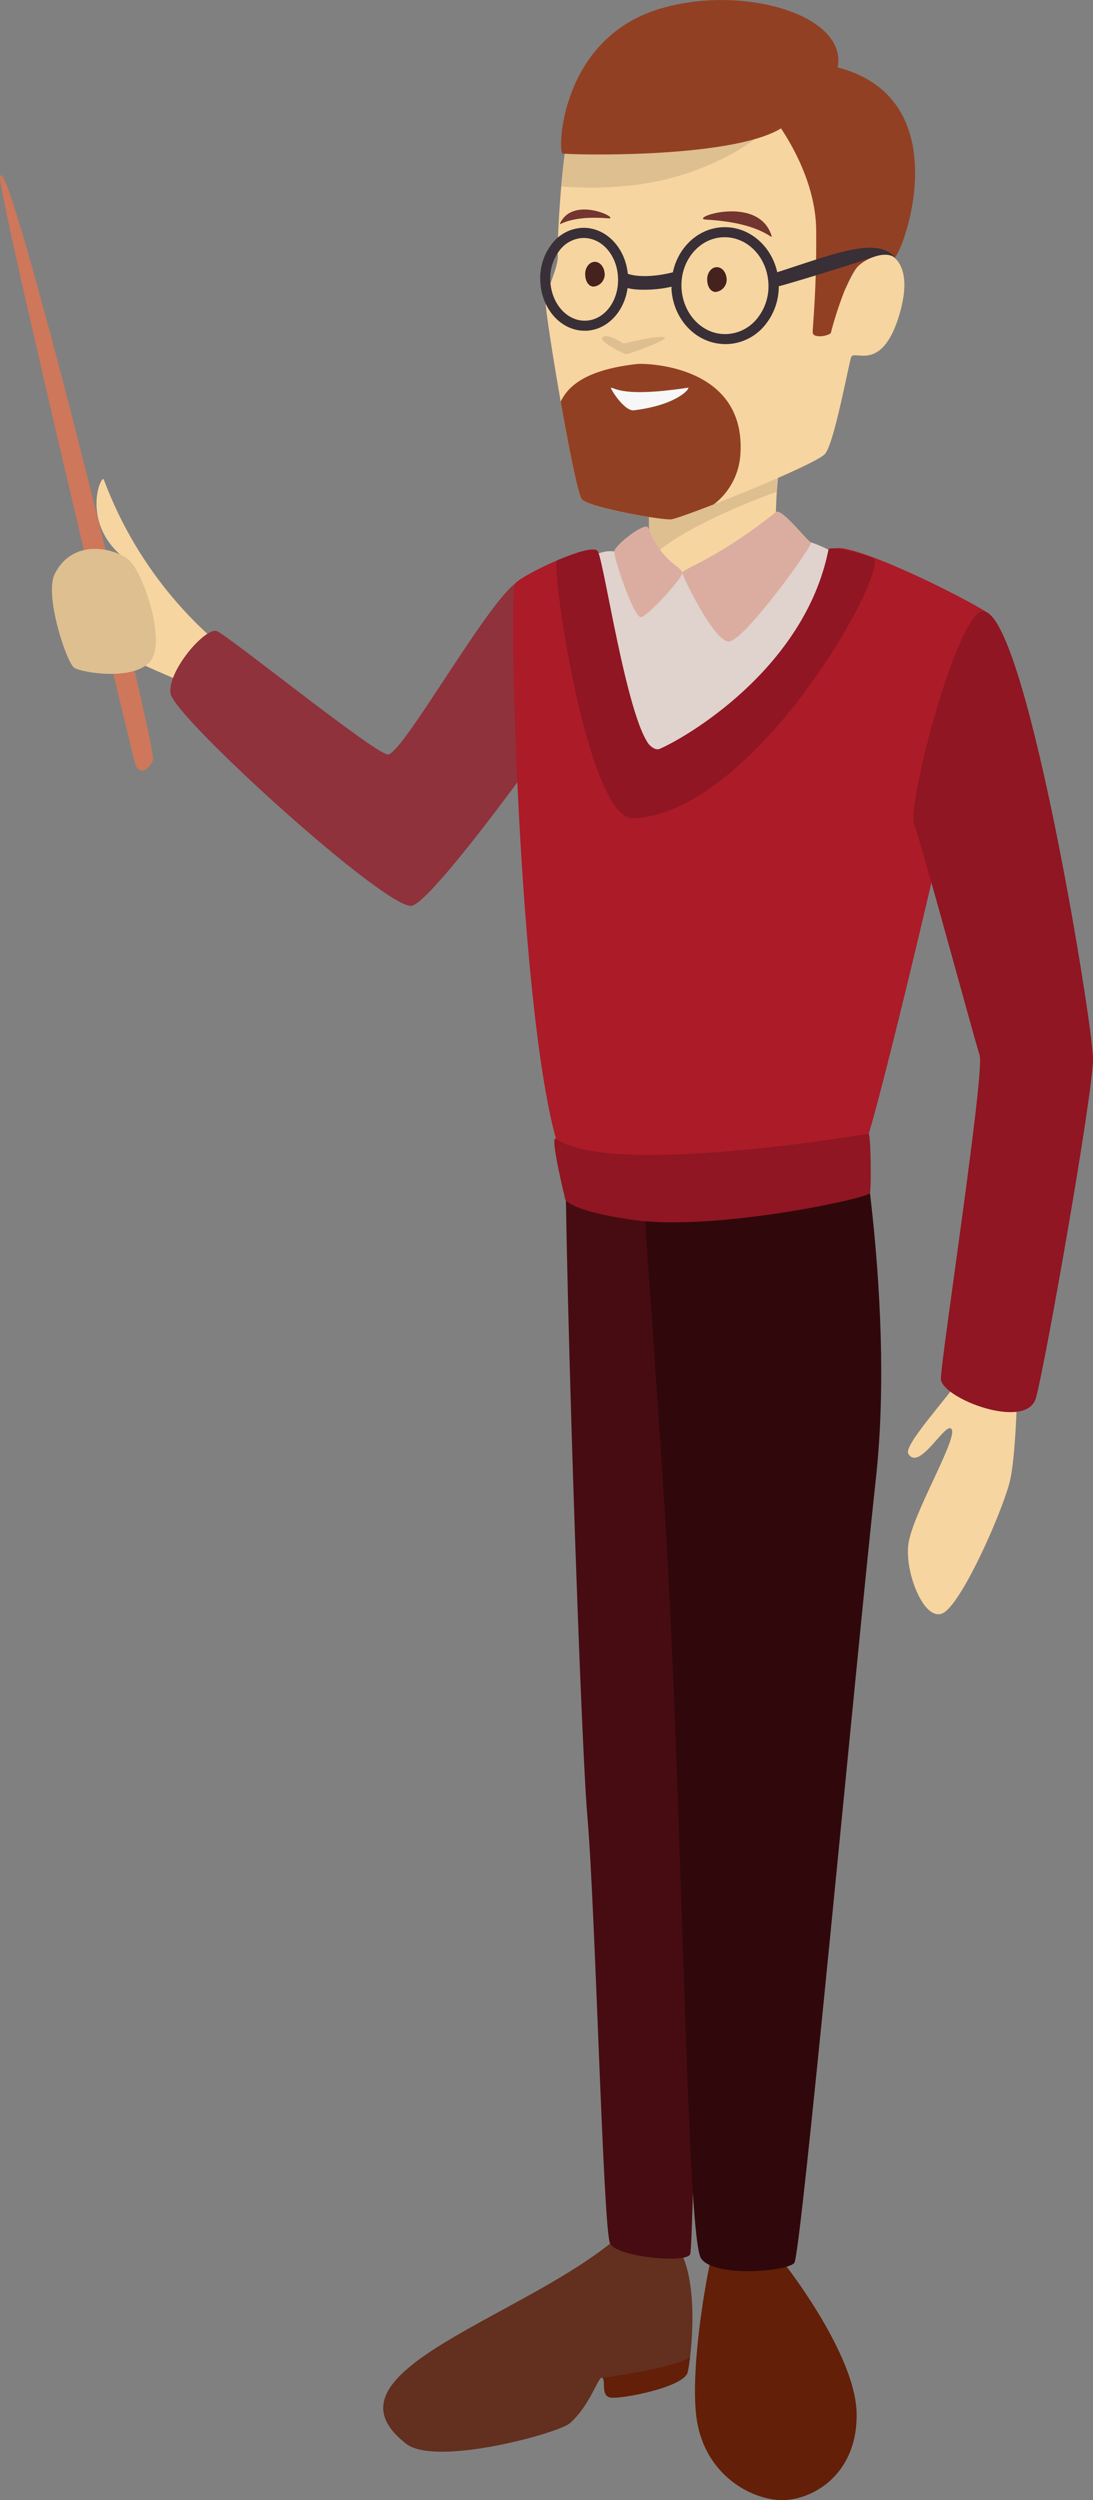 <svg xmlns="http://www.w3.org/2000/svg" width="297.48" height="680.31" viewBox="0 0 297.48 680.31">
  <rect x="0" y="0" width="297.48" height="680.31" fill="#808080" stroke="none"/>
  <defs>
    <style>
      .cls-1 {
        fill: #f7d5a0;
      }

      .cls-1, .cls-10, .cls-11, .cls-12, .cls-13, .cls-14, .cls-15, .cls-16, .cls-17, .cls-18, .cls-2, .cls-3, .cls-4, .cls-5, .cls-6, .cls-7, .cls-8, .cls-9 {
        fill-rule: evenodd;
      }

      .cls-2 {
        fill: #8f323b;
      }

      .cls-3 {
        fill: #debf90;
      }

      .cls-4 {
        fill: #632f1e;
      }

      .cls-5 {
        fill: #631f07;
      }

      .cls-6 {
        fill: #a6cbcf;
      }

      .cls-7 {
        fill: #470c11;
      }

      .cls-8 {
        fill: #30080b;
      }

      .cls-9 {
        fill: #e0d2cd;
      }

      .cls-10 {
        fill: #ab1b28;
      }

      .cls-11 {
        fill: #8f1622;
      }

      .cls-12 {
        fill: #dbada1;
      }

      .cls-13 {
        fill: #924024;
      }

      .cls-14 {
        fill: #f7f7f7;
      }

      .cls-15 {
        fill: #73352f;
      }

      .cls-16 {
        fill: #45221e;
      }

      .cls-17 {
        fill: #382f37;
      }

      .cls-18 {
        fill: #ce775a;
      }
    </style>
  </defs>
  <title>учитель Asset 1</title>
  <g id="Layer_2" data-name="Layer 2">
    <g id="Layer_1-2" data-name="Layer 1">
      <path class="cls-1" d="M66.58,180.76a108.82,108.82,0,0,1-38.31-50.24c-.65-1.7-6.14,10.84,4.41,20.38,5.39,4.87.43,21.94-4,23.33s30.39,15.2,30.39,15.2Z"/>
      <path class="cls-1" d="M263.23,372.51c-5.14,7.77-17.46,20.75-16,23.1,3.07,5,10.4-9.46,11.82-6.62s-10.76,23.16-11.82,31.2,4.73,22.22,9.93,18.44,15.24-26.47,17.55-35,2.31-36.4,2.31-36.4Z"/>
      <path class="cls-2" d="M140.17,158.83c-8.3,6.31-30.89,46.83-34.65,46.47S62,172.84,59,171.72s-13.35,10.63-12.61,16.94,59.86,60,65.89,57.77,32.62-39.14,32.62-39.14Z"/>
      <path class="cls-1" d="M212.7,123.94c-1.88,7.89-1.41,20.56-1.88,24.11s-22.61,9.11-26.38,7.7-8.48-6.54-8-7.7,0-14.66,0-14.66Z"/>
      <path class="cls-3" d="M206,125.7l5.73,4.58c-.12,1.17-.21,2.35-.28,3.54-7.93,2.71-26,10.28-32.75,16.65l-.61.5c-1.13-1.28-1.82-2.43-1.63-2.9.47-1.16,0-14.66,0-14.66Z"/>
      <path class="cls-4" d="M169.59,607.51c-25,22.81-84.68,37.69-59,57.5,8.09,6.23,41.51-2.91,44.58-5.67,5.7-5.13,7.82-13.25,8.79-12.28s-.51,4.85,2.17,5.34,20-2.77,21-6.89,3.53-25.62-3-34.59S169.59,607.51,169.59,607.51Z"/>
      <path class="cls-5" d="M208.65,610.18c2.1,1.7,24.26,29.35,24.5,46.58s-12.86,24-21.11,23.53-19.87-7.09-22.32-21.35,3.64-46.82,5.34-50S208.65,610.18,208.65,610.18Z"/>
      <path class="cls-6" d="M211.45,599.19c-1.1,4.87-1,15-4.51,16.33-8.36,3.18-10.37-.88-11-5.47-.39-2.79-.12-12.89-.12-12.89l15.64,1.1Z"/>
      <path class="cls-6" d="M185.19,599s-1.2,7.31-2.06,11c-1,4.46-8.93,4.79-12.58.39-1.23-1.47-.47-13.19-.47-13.19Z"/>
      <path class="cls-7" d="M170.47,290.08c-4.4-1.57-14.19,1.58-16.2,5.5s3.44,173.94,5.61,198.89c2.16,24.78,4.28,112.28,6.16,116s20.69,5.46,21.79,2.95,2.31-131,7.55-144.45,4-77.83,4-77.83l-21-97Z"/>
      <path class="cls-8" d="M230.13,288.14c2,1.78,13.73,64.1,8.28,114s-20.34,211.26-22.22,213.61-21.51,4.05-25.34-1.13-5-111.71-9-187.06c-2.69-50.92-8.68-118.14-7.73-131.4S230.13,288.14,230.13,288.14Z"/>
      <path class="cls-5" d="M166.18,652.39c-2.68-.49-1.2-4.37-2.17-5.34,3.25-.43,20.11-2.9,23.82-5.68-.23,1.88-.48,3.32-.66,4.12C186.2,649.62,168.86,652.88,166.18,652.39Z"/>
      <path class="cls-9" d="M227.45,150.67a35.29,35.29,0,0,0-6.75-3.1c-1.26-.2-19.78,22.41-21.19,22.72s-12.72-14.44-13.82-14.44-9.57,9.73-11.14,8.63-6.44-14.13-7.38-14.44a8.66,8.66,0,0,0-5.34,1.1c-1.25.94,7.07,51.5,7.07,51.5l11.78,8.79,49.45-43.33Z"/>
      <path class="cls-10" d="M140.17,158.83c1.88-2.51,22.13-11.93,22.6-8.63s7.54,54.16,16.49,53.69S224.13,173.1,226.52,150c.47-4.55,31.1,9.88,41.86,16.48,2.92,1.79-31.23,145-33.25,145.59-42.35,12.13-78.94,10.1-81.45,4.57C141.41,289.66,138.29,161.35,140.17,158.83Z"/>
      <path class="cls-11" d="M225.48,149.59c.31-1.57,12.44,2.07,12.56,2.6,1.79,7.42-33.46,69.07-65.69,70.46-12.48.54-22.6-69.39-20.69-70.17s10-4.29,11.11-2.28c1.93,3.6,9.46,56.59,16.49,53.69S219,182.09,225.48,149.59Z"/>
      <path class="cls-12" d="M211.17,139.35c1.58-1.26,8.55,7.92,9.54,8.22s-18.37,27.28-22.45,27-12.4-17.58-12.56-18.68S194.78,152.44,211.17,139.35Z"/>
      <path class="cls-1" d="M155.09,36.06c-2,3-3.54,29.82-3.28,33.36s-3.29,9.35-3.29,13.14,7.83,51,9.85,53.31,21.47,5.67,24.26,5.46,39.42-14.81,41.94-17.84,6.32-24,7.08-26.28,8.34,4.55,13.14-11.62-4.55-17.69-6.32-17.18-4.55,1.77-8.08,9.6-6.06-24.76-6.06-24.76L220,27Z"/>
      <path class="cls-13" d="M228.11,18.37c-3.86-1-18.19,12.89-18.19,12.89S222,45.92,222.14,62.59s-1,26.45-.95,27.86c.1,1.89,4.93.85,5,0s3.94-14.21,6.92-17.55S242,68.35,243.33,70,262.32,27.41,228.11,18.37Z"/>
      <path class="cls-13" d="M152.6,109.29c2.4-5.09,8.3-8.84,20.85-10.25,1.81-.2,29.73,0,28.06,24.61a18.61,18.61,0,0,1-7.24,13.6c-6,2.32-10.7,4-11.64,4.08-2.79.2-22.24-3.19-24.26-5.46C157.35,134.72,154.84,122,152.6,109.29Z"/>
      <path class="cls-14" d="M166.3,105.51c-.39,0,3.6,6.47,6.23,6.14,12.23-1.51,15.53-6.27,14.71-6.15C169.38,108.22,167.37,105.47,166.3,105.51Z"/>
      <path class="cls-15" d="M165.5,59.41c3.62.3-9.14-6.27-12.95,1.13C151.7,62.2,153.87,58.45,165.5,59.41Z"/>
      <path class="cls-15" d="M192.18,59.76c-5.06-.28,13.85-6.92,17.7,4.05C210.74,66.27,208.46,60.66,192.18,59.76Z"/>
      <path class="cls-16" d="M164.58,74.55a3.36,3.36,0,0,1-3,3.44c-1.45,0-2.31-1.58-2.31-3.42s1.17-3.32,2.62-3.32S164.47,72.68,164.58,74.55Z"/>
      <path class="cls-16" d="M197.78,76a3.36,3.36,0,0,1-3,3.44c-1.45,0-2.31-1.58-2.31-3.42s1.17-3.32,2.62-3.32S197.68,74.11,197.78,76Z"/>
      <path class="cls-3" d="M163.86,92c1-1.81,5.84,1.5,5.84,1.5s9.28-2.3,11.08-1.75-9.58,4.6-10.33,4.6S163.26,93,163.86,92Z"/>
      <path class="cls-17" d="M196.79,64.56c-6.53.26-11.61,6.39-11.31,13.65s5.76,13,12.38,12.69A11.21,11.21,0,0,0,206,86.75a13.86,13.86,0,0,0,3.14-9.5c-.29-7.12-5.53-12.7-11.95-12.7Zm-14,13.76c-.35-8.77,5.9-16.16,13.93-16.49s14.86,6.52,15.22,15.31a16.59,16.59,0,0,1-3.77,11.37A13.91,13.91,0,0,1,198,93.63h-.55C189.54,93.64,183.09,86.91,182.74,78.32Z"/>
      <path class="cls-17" d="M158.54,64.76a8.41,8.41,0,0,0-6.31,3.47,12.46,12.46,0,0,0-2.45,8.15c.25,6.23,4.55,11.09,9.67,10.88s9-5.42,8.76-11.62-4.36-10.88-9.36-10.88ZM147.05,76.49a15.21,15.21,0,0,1,3-9.93A11.08,11.08,0,0,1,158.43,62c6.66-.25,12.19,5.76,12.51,13.49S166.15,89.72,159.56,90h-.42C152.67,90,147.36,84.07,147.05,76.49Z"/>
      <path class="cls-17" d="M174.14,78.82a34.93,34.93,0,0,0,10.33-1.21L183.52,74c-6.41,1.66-11,1.25-13.2.3l-1.5,3.47A15.58,15.58,0,0,0,174.14,78.82Z"/>
      <path class="cls-17" d="M211.91,77.89l-.4-3.8c.39-.06-.14,0,1.44-.47,15.15-4.93,26.94-9.62,31.23-2.78-1.18-1.89-4-1.8-6.4-.94C231.91,72,212.56,77.87,211.91,77.89Z"/>
      <path class="cls-11" d="M236.47,308.47c.6,2,.64,14.77.32,16.18s-42.37,10.46-64.45,7.3c-19.76-2.83-18.64-6.22-18.64-6.22s-4.17-17.08-2.39-15.83C166.38,320.54,236.47,308.47,236.47,308.47Z"/>
      <path class="cls-3" d="M153.94,40.41l7.32-5.21,23.3-3.26h26.95C209,36.66,192.68,48.52,171,50.52a95.68,95.68,0,0,1-18.2.19C153.08,46.87,153.49,43.17,153.94,40.41Z"/>
      <path class="cls-13" d="M153.07,41.75c.67.38,45.7,1.62,59.49-6.81,38.77-23.69-3.26-41.64-33.15-32.5C152.44,10.67,151.79,41,153.07,41.75Z"/>
      <path class="cls-12" d="M174.4,167.94c1.56.12,11.3-10.52,11.3-12.09s-5.73-2.94-9.3-12.25c-.68-1.78-9.07,4.71-9.22,6.44S172.36,167.78,174.4,167.94Z"/>
      <path class="cls-11" d="M266.87,166.52c11.57-5,30.61,112.14,30.61,121.62s-13,83.25-15.54,92.28-25.86,0-25.86-5.27,12-83.44,10.54-88-15.74-57.32-17.77-62.78S259.86,169.58,266.87,166.52Z"/>
      <path class="cls-18" d="M0,48.16C1.68,37.26,42.89,204,41.64,206.86s-3.93,4.42-5,.48S-.62,52.26,0,48.16Z"/>
      <path class="cls-3" d="M14.89,156.18c4.89-9.77,16.16-7.09,20.09-3.9s10.56,22.65,5.77,27.85-18.42,2.89-20.5,1.62S12,162,14.89,156.18Z"/>
    </g>
  </g>
</svg>
